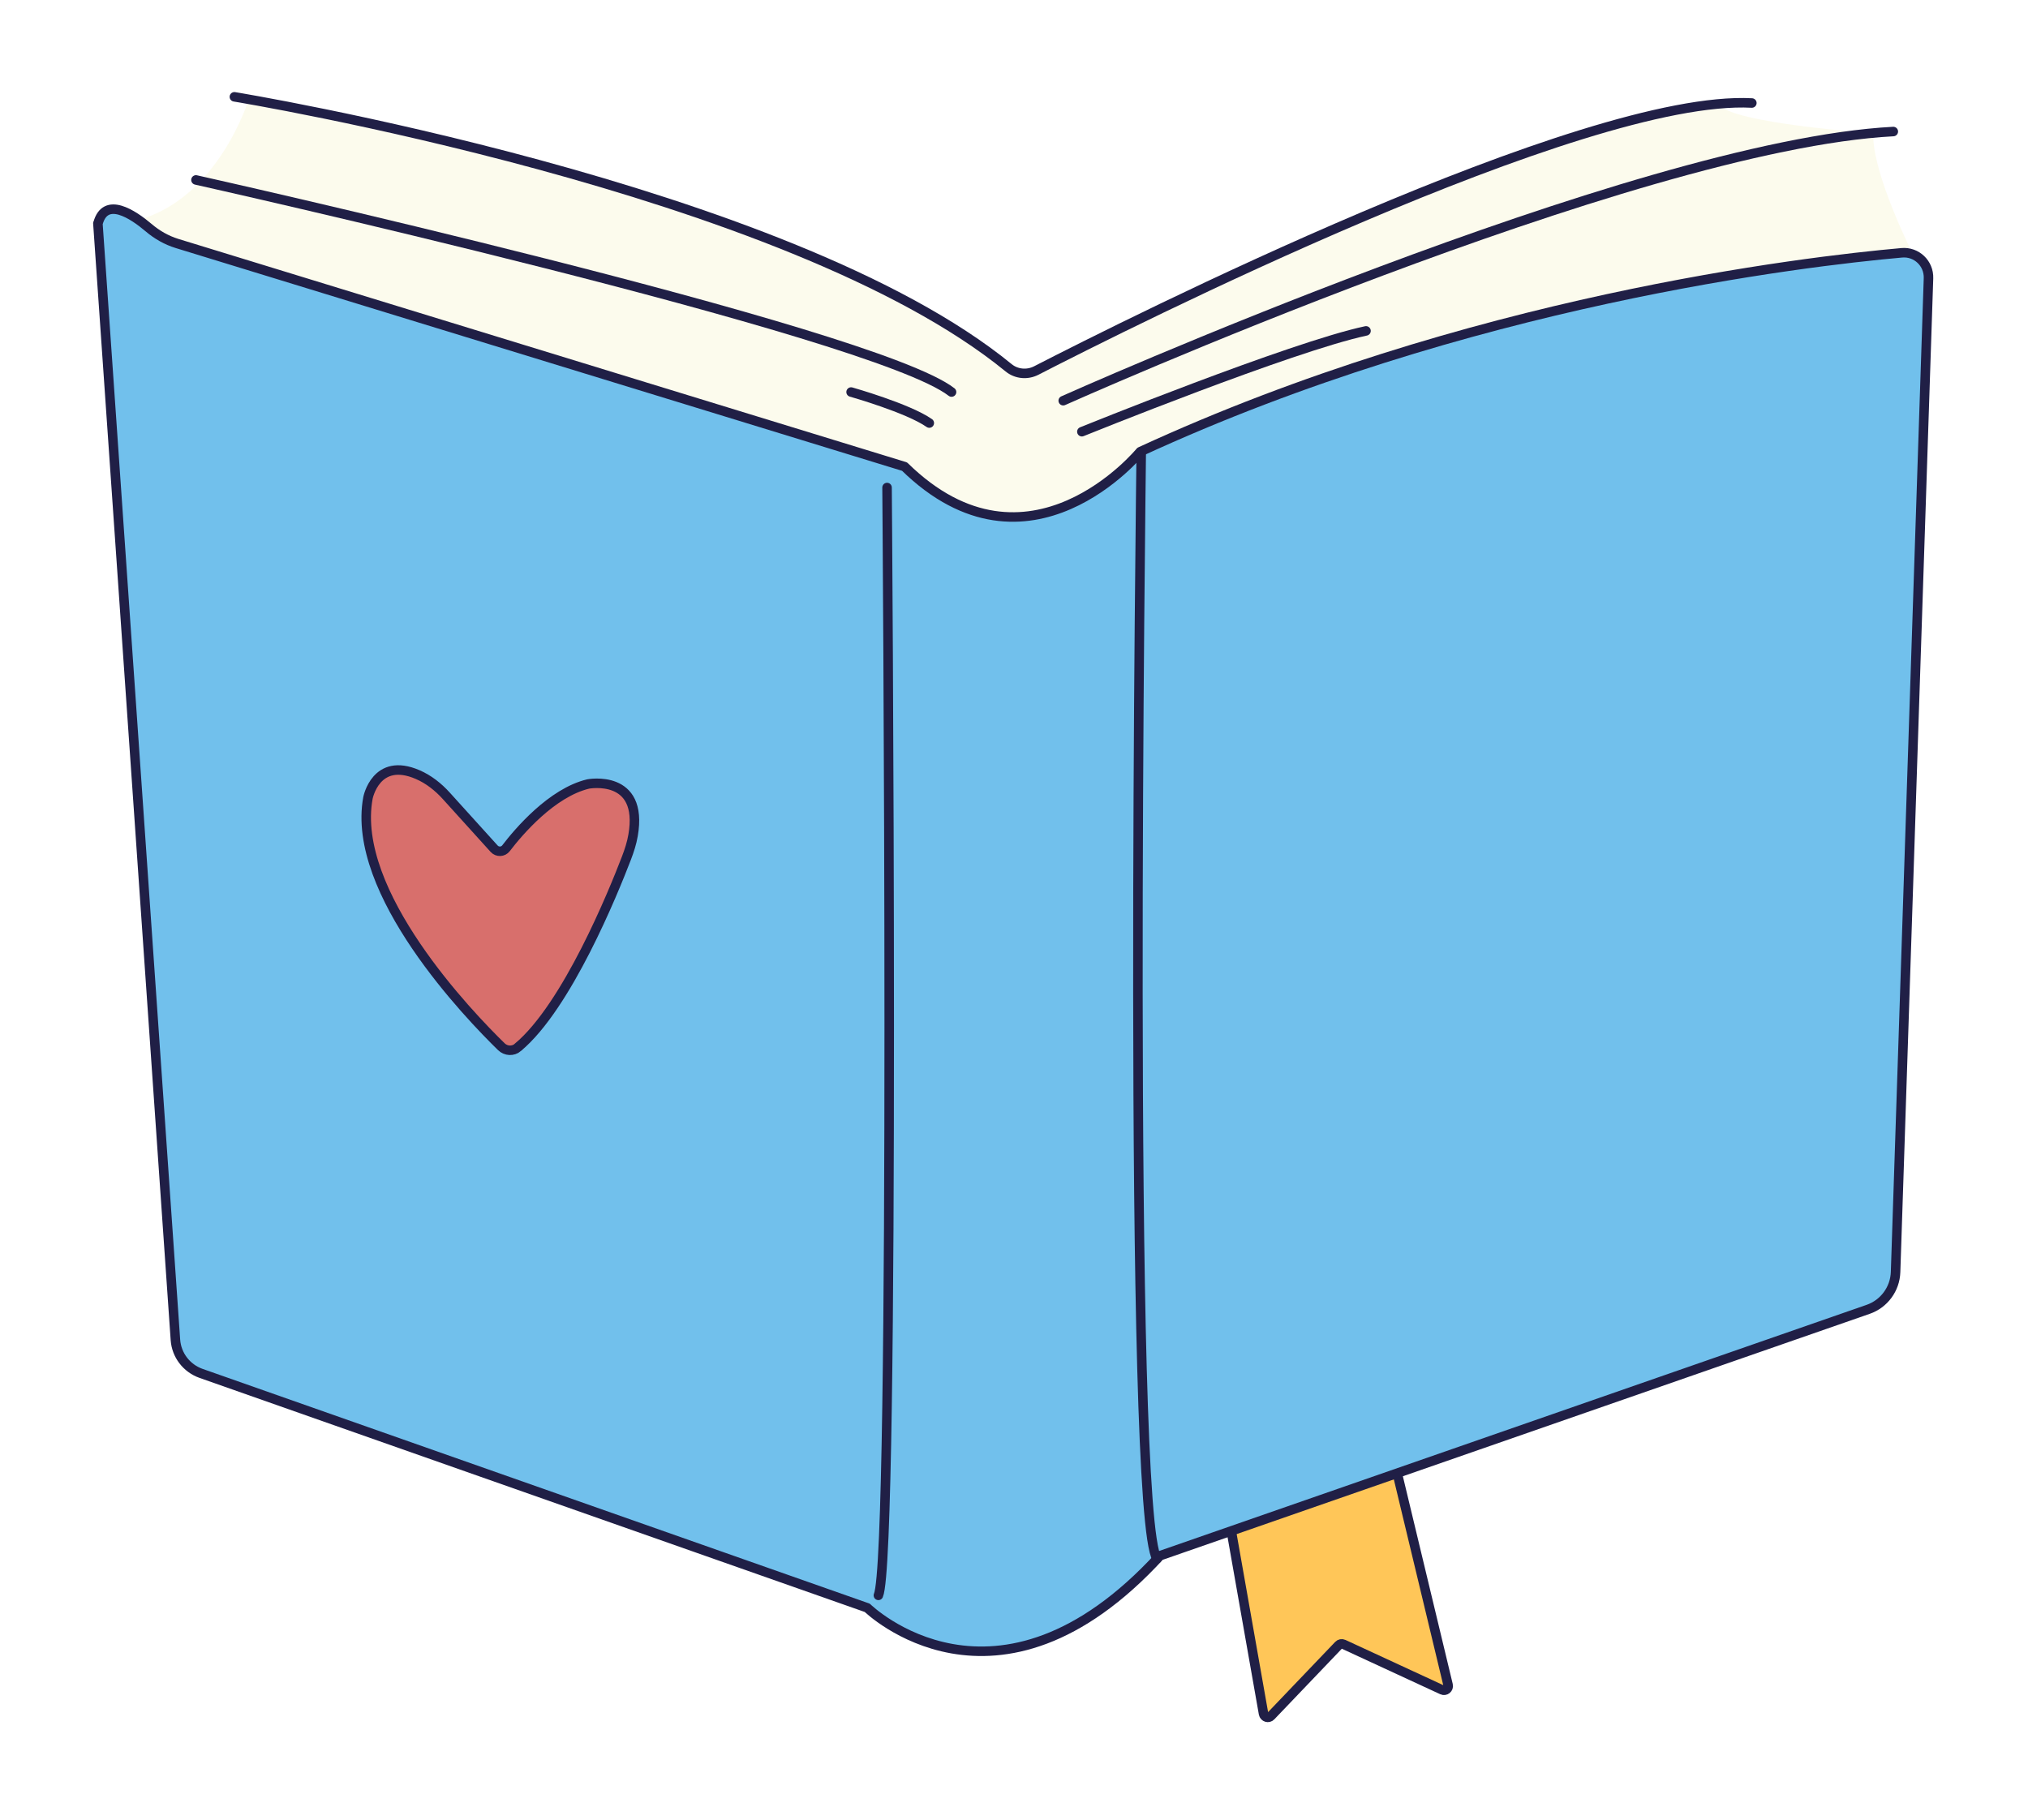 <?xml version="1.0" encoding="UTF-8"?><svg id="Calque_2" xmlns="http://www.w3.org/2000/svg" xmlns:xlink="http://www.w3.org/1999/xlink" viewBox="0 0 213.19 191.4"><defs><style>.cls-1{fill:#71c0ec;}.cls-1,.cls-2,.cls-3,.cls-4{stroke:#201f46;}.cls-1,.cls-2,.cls-4{stroke-linecap:round;stroke-linejoin:round;}.cls-5{fill:#fff;}.cls-2{fill:#ffc658;}.cls-3{fill:#d86f6c;stroke-miterlimit:10;}.cls-6{filter:url(#drop-shadow-1);}.cls-7{fill:#fcfbed;}.cls-4{fill:none;}</style><filter id="drop-shadow-1" filterUnits="userSpaceOnUse"><feOffset dx="7" dy="7"/><feGaussianBlur result="blur" stdDeviation="7"/><feFlood flood-color="#050533" flood-opacity=".5"/><feComposite in2="blur" operator="in"/><feComposite in="SourceGraphic"/></filter></defs><g id="actions"><g id="blanc" class="cls-6"><path class="cls-5" d="m213.15,34.08l.04-5.25c-.17-3.35-1.61-6.54-4.07-8.87-.15-.14-.31-.27-.47-.4-.09-.22-.19-.45-.27-.67.81-1.59,1.23-3.4,1.13-5.3-.12-2.3-.99-4.39-2.34-6.06h0c-.95-1.07-2.06-1.97-3.3-2.68l-.19-.11c-1.41-.7-2.98-1.09-4.65-1.09h-.21s-.33.01-.33.01c-1.36.07-2.8.2-4.29.38-.89-.09-1.76-.18-2.59-.28-1.59-1.6-3.69-2.7-6.06-3.01l-.88-.08-1.09-.03c-.15,0-.28-.01-.43-.01-18.34,0-55.57,17.49-74.67,27.11C81.65,9.39,28.7.52,26.26.12l-.84-.12h-1.12l-.34.03-.51.09c-1.88.35-3.68,1.06-5.29,2.1h0c-2.02,1.58-3.45,3.87-3.88,6.57-.12.72-.16,1.44-.13,2.15-.36.28-.71.6-1.03.93-.4-.04-.81-.06-1.21-.06-1.24,0-2.45.18-3.6.54-2.36.73-4.34,2.15-5.82,4.04h0C.97,19.49.13,22.88.02,26.33l-.02.8,7.97,114.8c.4,5.79,4.2,10.78,9.68,12.71l68.28,24.03c3.07,2.32,9.04,5.79,17.22,5.79h0c.25,0,.5,0,.75,0,6.19-.16,12.16-2.29,17.83-6.33l.75,4.25c.72,4.09,3.64,7.38,7.65,8.59,1.02.3,2.07.46,3.13.46,2.98,0,5.87-1.24,7.94-3.41l2.12-2.24,3.91,1.8c1.44.66,2.98,1,4.56,1,2.53,0,5-.89,6.96-2.5,3.21-2.65,4.66-6.97,3.69-11.01l-3.13-13.04,40.52-14.1c5.74-2,9.73-7.42,9.93-13.49l3.2-96.74.2-3.6Z"/></g><path class="cls-7" d="m26.15,10.44s-3.15,10.35-11.59,12.68l5.79,3.02,16.54,5.07,25.76,7.9,15.93,4.89,10.88,3.34,5.61,1.72,2.61,2.22,3.75,2.1,3.55.89h2.99l3.8-.96,3.11-1.58,3.24-2.47,4.72-3.11,13.06-4.92,11.32-4.13,9.71-2.78,9.89-2.42,13.02-2.6,8.16-1.3,11.03-1.33,2.08.1s-4.34-8.57-4.19-12.77c0,0-14.9-1-16.31-3.06l-6.02.98-11.54,3.27-10.28,3.74-21.22,9.07-13.79,6.55-6.74,3.36-2.09,1.07-2.9-.29-5.5-3.94-11.76-6.26-16.67-6.49-15.73-4.75-18.12-4.4-12.1-2.4Z"/><path class="cls-2" d="m145.19,147.85l7.04,29.32c.09.36-.28.67-.62.51l-10.38-4.8c-.17-.08-.38-.04-.51.1l-7.12,7.45c-.25.27-.7.13-.77-.23l-5.22-29.59c-.04-.25.12-.48.37-.52l16.71-2.58c.23-.04.45.11.5.34Z"/><g id="Calque_28"><path class="cls-1" d="m10.29,23.48l8.15,117.39c.11,1.61,1.17,2.99,2.69,3.53l70.04,24.65s13.57,13.3,30.78-5.48l74.43-25.9c1.68-.58,2.83-2.14,2.89-3.92l3.46-104.5c.05-1.56-1.26-2.81-2.81-2.67-10.21.91-45.69,5.05-80.05,20.91,0,0-11.74,14.35-24.78,1.57L18.61,25.6c-1.1-.34-2.1-.91-2.97-1.65-1.66-1.41-4.56-3.35-5.34-.46Z"/><path class="cls-4" d="m93.25,51.26s.91,112.43-.91,116.48"/><path class="cls-4" d="m119.97,47.61c-.01,1.21-1.47,111.47,1.66,116.29"/></g><g id="Calque_30"><path class="cls-4" d="m24.64,10.18s58.24,9.54,81.39,28.49c.82.67,1.96.77,2.9.29,9.37-4.82,57.49-29.07,75.23-28.13"/><path class="cls-4" d="m20.6,18.92s71.22,15.91,79.43,22.3"/><path class="cls-4" d="m89.47,41.22s6,1.7,8.22,3.26"/><path class="cls-4" d="m111.77,42.13s60-26.87,87.26-28.3"/><path class="cls-4" d="m113.73,45.39s22.04-8.93,29.87-10.6"/></g><g id="Calque_32"><path class="cls-3" d="m54.44,110.13c-.51.43-1.26.39-1.74-.08-3.34-3.26-15.85-16.22-14.02-26.15,0,0,.83-4.36,5.22-2.46,1.16.5,2.17,1.3,3.02,2.24l5.03,5.56c.34.37.93.35,1.24-.05,1.33-1.74,4.81-5.84,8.64-6.76,0,0,5.85-1.11,4.72,5.4-.14.82-.4,1.62-.7,2.4-1.36,3.55-6.24,15.58-11.41,19.89Z"/></g></g></svg>